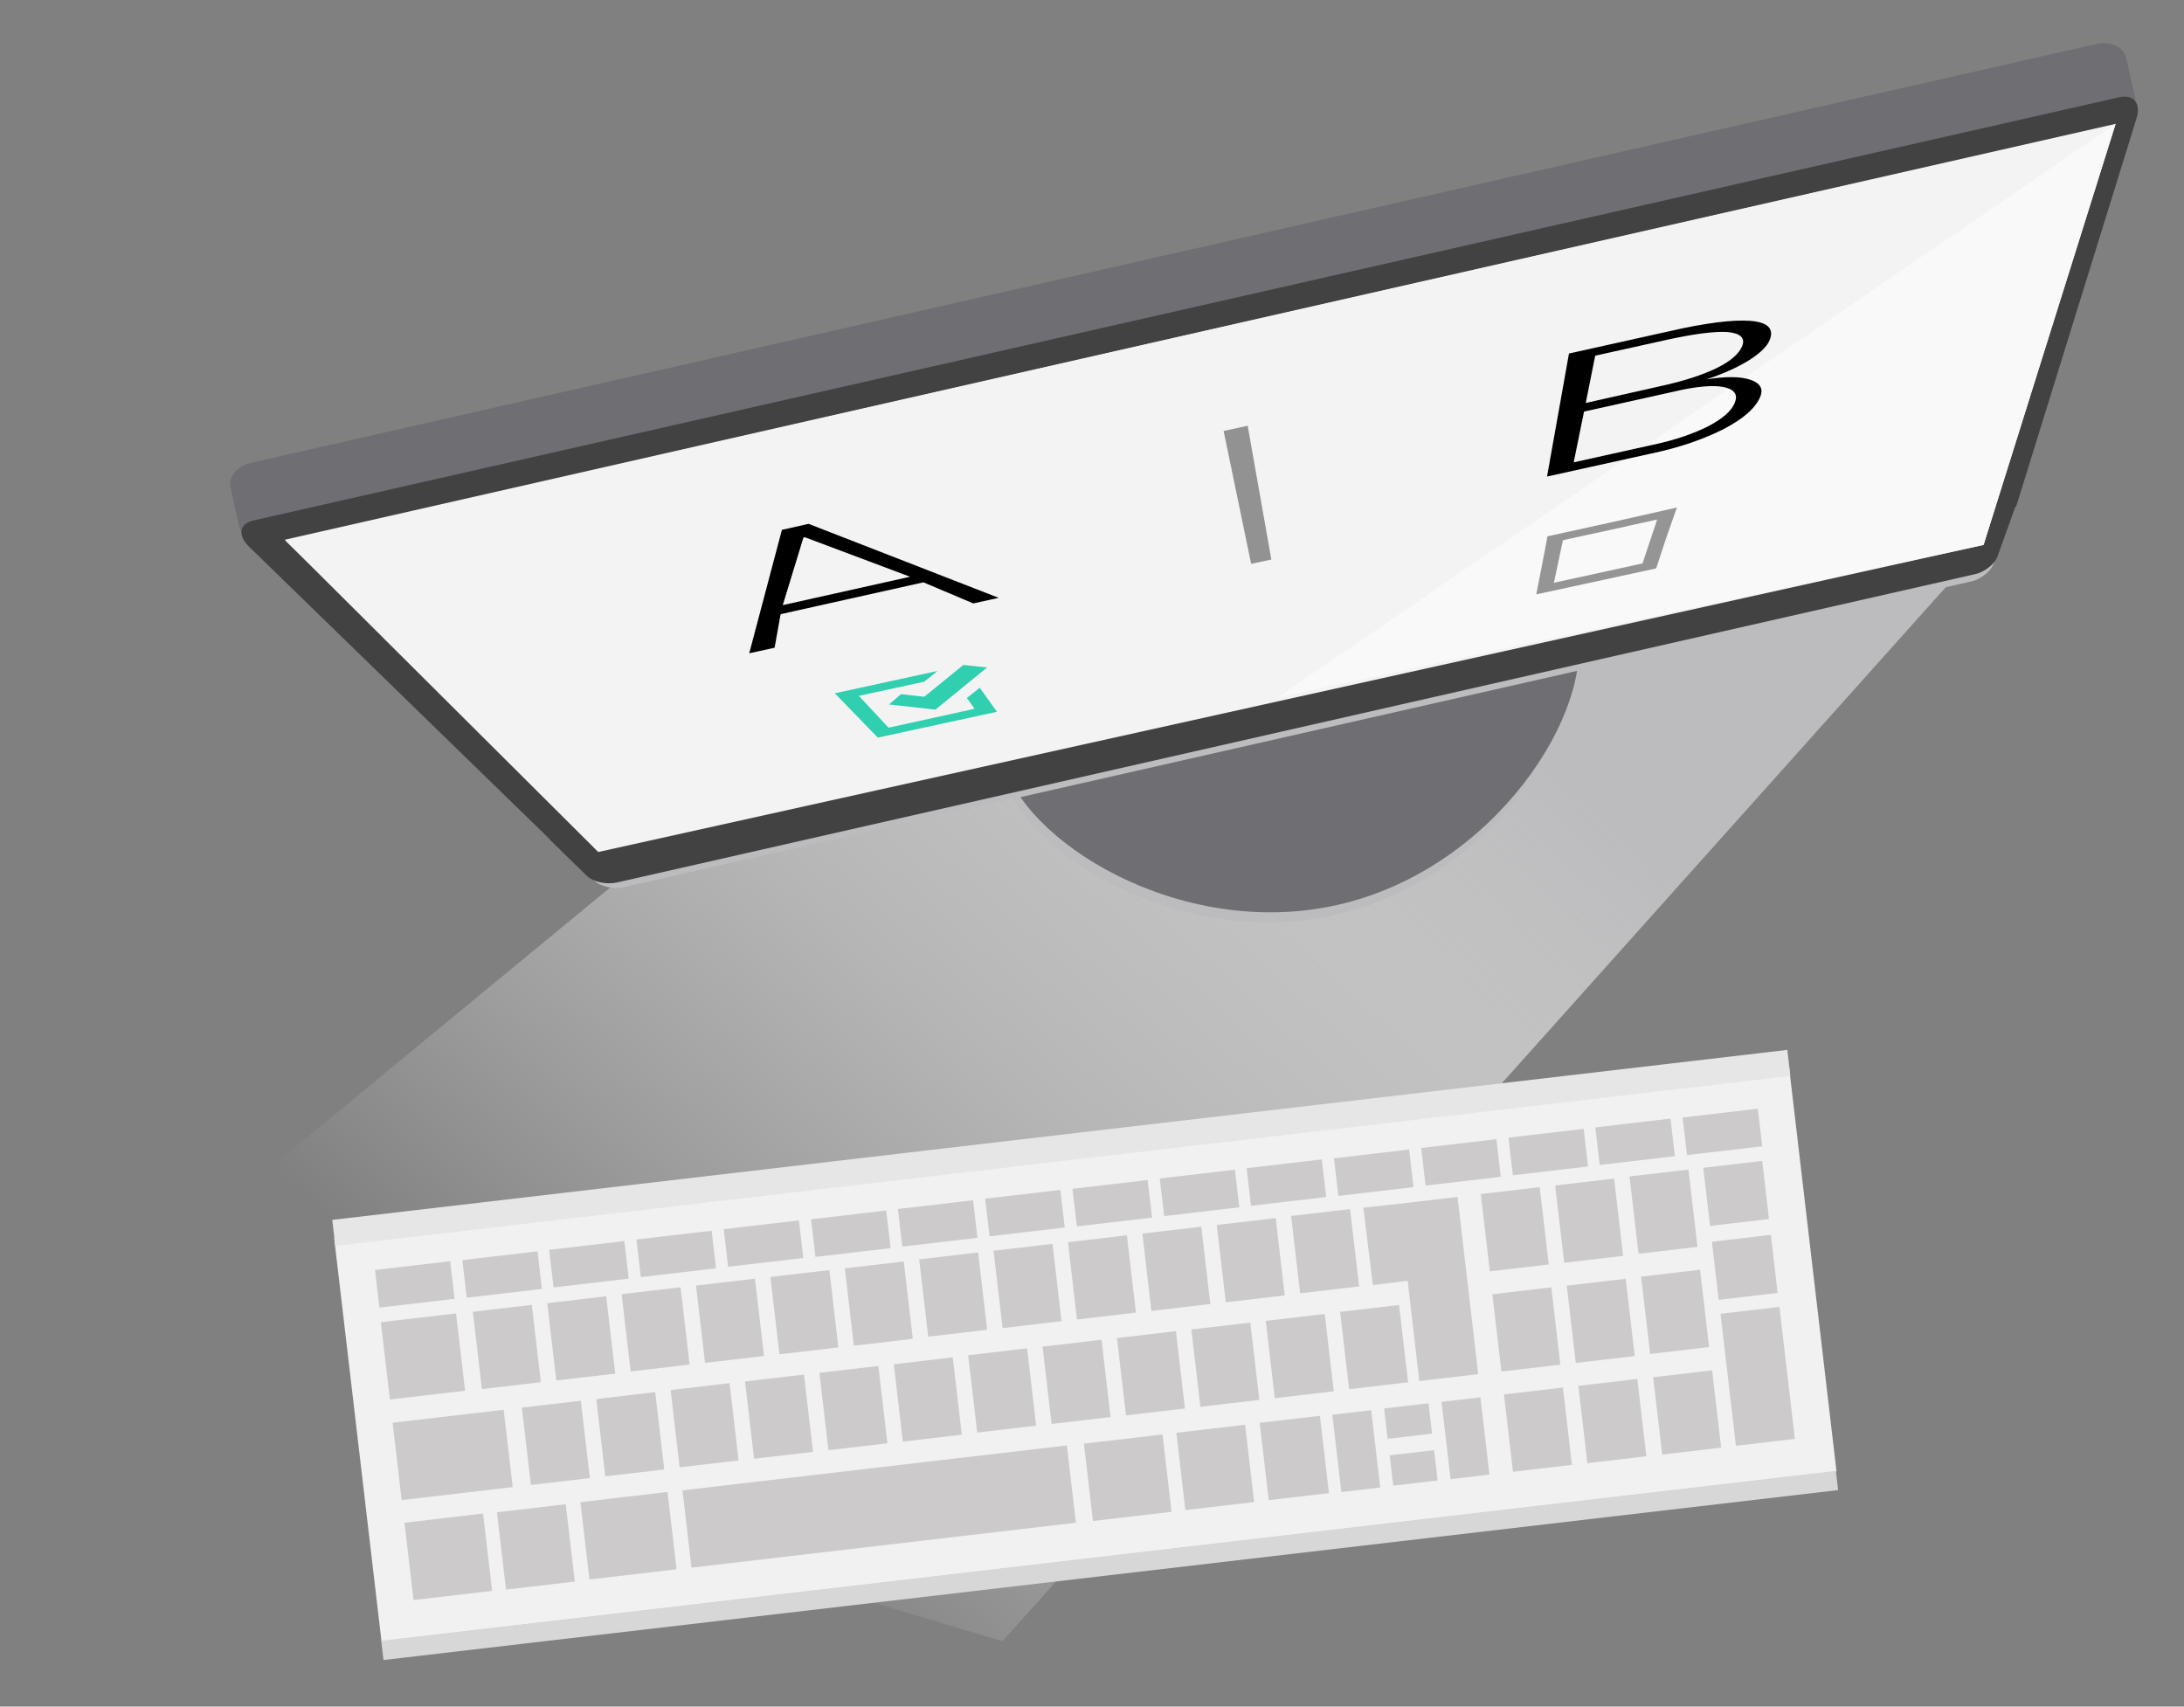 <?xml version="1.0" encoding="utf-8"?>
<!-- Generator: Adobe Illustrator 18.0.0, SVG Export Plug-In . SVG Version: 6.00 Build 0)  -->
<!DOCTYPE svg PUBLIC "-//W3C//DTD SVG 1.1//EN" "http://www.w3.org/Graphics/SVG/1.1/DTD/svg11.dtd">
<svg version="1.1" id="Layer_1" xmlns="http://www.w3.org/2000/svg" xmlns:xlink="http://www.w3.org/1999/xlink" x="0px" y="0px"
	 viewBox="0 0 507.8 396.8" enable-background="new 0 0 507.8 396.8" xml:space="preserve">
<rect x="0" y="0" width="507.8" height="396.8" fill="#808080" stroke="none"/>
<g>
	<g>
		<g>
			<linearGradient id="SVGID_1_" gradientUnits="userSpaceOnUse" x1="133" y1="335.688" x2="313.481" y2="137.154">
				<stop  offset="0" style="stop-color:#FFFFFF;stop-opacity:0"/>
				<stop  offset="0.231" style="stop-color:#FAFAFB;stop-opacity:0.231"/>
				<stop  offset="0.487" style="stop-color:#EDEDEE;stop-opacity:0.487"/>
				<stop  offset="0.755" style="stop-color:#D7D7D8;stop-opacity:0.755"/>
				<stop  offset="1" style="stop-color:#BCBCBE"/>
			</linearGradient>
			<polygon fill="url(#SVGID_1_)" points="10,315 143.4,205.1 461.2,126.7 233.1,381.6 			"/>
			<g>
				<path fill="#BCBCBE" d="M232.6,178.9c4.2,18.7,41,42.1,77.8,33.8c37-8.4,59.8-45.4,55.6-64.1c-4.2-18.7-37.5-27-74.5-18.7
					C254.8,138.3,228.4,160.2,232.6,178.9z"/>
				<path fill="#6F6F73" d="M233.2,176.6c4.2,18.7,41,42.1,77.8,33.8c37-8.4,59.8-45.4,55.6-64.1c-4.2-18.7-37.5-27.1-74.5-18.7
					C255.3,136,228.9,157.9,233.2,176.6z"/>
				<path fill="#6F6F73" d="M55.6,122.5c0.6,2.4,3.6,3.8,6.8,3.1l429.2-97.4c3.2-0.7,5.4-3.3,4.8-5.7l-2.1-9.2
					c-0.6-2.4-3.6-3.8-6.8-3.1L58.4,107.6c-3.2,0.7-5.4,3.3-4.8,5.7L55.6,122.5z"/>
				<path fill="#BCBCBE" d="M463.6,130.9c-0.6,1.8-2.9,3.8-5.3,4.3l-313.4,71.1c-2.3,0.5-5.4-0.2-6.8-1.6l-8.7-8.5l338.2-76.8
					L463.6,130.9z"/>
				<path fill="#424243" d="M59,121l433.8-98.4c3.3-0.7,5,1.4,4,4.8l-28,90.3l-0.1,0.1l-0.1,0l-4.1,11.4c-0.6,1.9-3,3.8-5.3,4.3
					l-315.8,71.7c-2.4,0.5-5.4-0.1-6.9-1.5l-8.7-8.5l0.1,0l-0.1-0.1l-70-68.1C55.2,124.4,55.7,121.7,59,121z"/>
				<path fill="#FFFFFF" d="M490.7,29.2l-31.5,96.3L140,197.7l-73.5-71.9C66.1,125.4,490.7,29.2,490.7,29.2z"/>
				<polygon fill="#F3F3F3" points="491.9,28.8 461.2,126.7 139.1,198.1 66.2,125.5 				"/>
				<polygon fill="#F9F9F9" points="491.9,28.8 297,162.2 461.2,126.7 				"/>
			</g>
		</g>
		<g>
			<g>
				<polygon fill="#F1F1F1" points="427,342.1 88.7,381.6 77.7,287.9 416,248.3 				"/>
				<g>
					
						<rect x="159.5" y="341.3" transform="matrix(0.993 -0.116 0.116 0.993 -39.291 26.113)" fill="#CCCACA" width="90" height="18.1"/>
					
						<rect x="136" y="348.1" transform="matrix(0.993 -0.116 0.116 0.993 -40.477 19.382)" fill="#CCCACA" width="20.4" height="18.1"/>
					
						<rect x="116.6" y="350.7" transform="matrix(0.993 -0.116 0.116 0.993 -40.913 16.904)" fill="#CCCACA" width="16.1" height="18.1"/>
					
						<rect x="95.1" y="353" transform="matrix(0.993 -0.116 0.116 0.993 -41.331 14.555)" fill="#CCCACA" width="18.4" height="18.1"/>
					
						<rect x="294" y="330" transform="matrix(0.993 -0.116 0.116 0.993 -37.331 37.239)" fill="#CCCACA" width="14.1" height="18.1"/>
					<g>
						
							<rect x="310.9" y="328.4" transform="matrix(0.993 -0.116 0.116 0.993 -37.039 38.91)" fill="#CCCACA" width="9.1" height="18.1"/>
						
							<rect x="336.3" y="325.4" transform="matrix(0.993 -0.116 0.116 0.993 -36.518 41.837)" fill="#CCCACA" width="9.1" height="18.1"/>
					</g>
					
						<rect x="274.6" y="332.2" transform="matrix(0.993 -0.116 0.116 0.993 -37.701 35.118)" fill="#CCCACA" width="16.1" height="18.1"/>
					<g>
						
							<rect x="322.3" y="326.9" transform="matrix(0.993 -0.116 0.116 0.993 -36.148 40.261)" fill="#CCCACA" width="10.4" height="7.1"/>
						
							<rect x="323.6" y="337.8" transform="matrix(0.993 -0.116 0.116 0.993 -37.406 40.483)" fill="#CCCACA" width="10.4" height="7.1"/>
					</g>
					
						<rect x="253.1" y="334.6" transform="matrix(0.993 -0.116 0.116 0.993 -38.118 32.77)" fill="#CCCACA" width="18.4" height="18.1"/>
					<g>
						
							<rect x="122.4" y="326.5" transform="matrix(0.993 -0.116 0.116 0.993 -38.077 17.277)" fill="#CCCACA" width="13.8" height="18.1"/>
						
							<rect x="92.3" y="329.3" transform="matrix(0.993 -0.116 0.116 0.993 -38.564 14.52)" fill="#CCCACA" width="26" height="18.1"/>
						
							<rect x="139.7" y="324.5" transform="matrix(0.993 -0.116 0.116 0.993 -37.724 19.272)" fill="#CCCACA" width="13.8" height="18.1"/>
						
							<rect x="157" y="322.4" transform="matrix(0.993 -0.116 0.116 0.993 -37.373 21.267)" fill="#CCCACA" width="13.8" height="18.1"/>
						
							<rect x="174.3" y="320.4" transform="matrix(0.993 -0.116 0.116 0.993 -37.021 23.263)" fill="#CCCACA" width="13.8" height="18.1"/>
						
							<rect x="191.6" y="318.4" transform="matrix(0.993 -0.116 0.116 0.993 -36.672 25.26)" fill="#CCCACA" width="13.8" height="18.1"/>
						
							<rect x="208.9" y="316.4" transform="matrix(0.993 -0.116 0.116 0.993 -36.318 27.253)" fill="#CCCACA" width="13.8" height="18.1"/>
						
							<rect x="226.2" y="314.3" transform="matrix(0.993 -0.116 0.116 0.993 -35.966 29.248)" fill="#CCCACA" width="13.8" height="18.1"/>
						
							<rect x="243.5" y="312.3" transform="matrix(0.993 -0.116 0.116 0.993 -35.614 31.243)" fill="#CCCACA" width="13.8" height="18.1"/>
						
							<rect x="260.8" y="310.3" transform="matrix(0.993 -0.116 0.116 0.993 -35.263 33.239)" fill="#CCCACA" width="13.8" height="18.1"/>
						
							<rect x="278.1" y="308.3" transform="matrix(0.993 -0.116 0.116 0.993 -34.913 35.237)" fill="#CCCACA" width="13.8" height="18.1"/>
						
							<rect x="295.4" y="306.3" transform="matrix(0.993 -0.116 0.116 0.993 -34.558 37.228)" fill="#CCCACA" width="13.8" height="18.1"/>
						
							<rect x="312.7" y="304.2" transform="matrix(0.993 -0.116 0.116 0.993 -34.209 39.227)" fill="#CCCACA" width="13.8" height="18.1"/>
					</g>
					<g>
						
							<rect x="111" y="304.2" transform="matrix(0.993 -0.116 0.116 0.993 -35.564 15.806)" fill="#CCCACA" width="13.8" height="18.1"/>
						
							<rect x="89.6" y="306.4" transform="matrix(0.993 -0.116 0.116 0.993 -35.96 13.564)" fill="#CCCACA" width="17.6" height="18.1"/>
						
							<rect x="128.3" y="302.2" transform="matrix(0.993 -0.116 0.116 0.993 -35.215 17.802)" fill="#CCCACA" width="13.8" height="18.1"/>
						
							<rect x="145.6" y="300.1" transform="matrix(0.993 -0.116 0.116 0.993 -34.86 19.796)" fill="#CCCACA" width="13.8" height="18.1"/>
						
							<rect x="162.9" y="298.1" transform="matrix(0.993 -0.116 0.116 0.993 -34.509 21.791)" fill="#CCCACA" width="13.8" height="18.1"/>
						
							<rect x="180.2" y="296.1" transform="matrix(0.993 -0.116 0.116 0.993 -34.157 23.786)" fill="#CCCACA" width="13.8" height="18.1"/>
						
							<rect x="197.5" y="294.1" transform="matrix(0.993 -0.116 0.116 0.993 -33.805 25.781)" fill="#CCCACA" width="13.8" height="18.1"/>
						
							<rect x="214.8" y="292" transform="matrix(0.993 -0.116 0.116 0.993 -33.453 27.776)" fill="#CCCACA" width="13.8" height="18.1"/>
						
							<rect x="232.1" y="290" transform="matrix(0.993 -0.116 0.116 0.993 -33.102 29.772)" fill="#CCCACA" width="13.8" height="18.1"/>
						
							<rect x="249.4" y="288" transform="matrix(0.993 -0.116 0.116 0.993 -32.752 31.77)" fill="#CCCACA" width="13.8" height="18.1"/>
						
							<rect x="266.7" y="286" transform="matrix(0.993 -0.116 0.116 0.993 -32.398 33.762)" fill="#CCCACA" width="13.8" height="18.1"/>
						
							<rect x="284" y="284" transform="matrix(0.993 -0.116 0.116 0.993 -32.046 35.757)" fill="#CCCACA" width="13.8" height="18.1"/>
						
							<rect x="301.3" y="281.9" transform="matrix(0.993 -0.116 0.116 0.993 -31.694 37.752)" fill="#CCCACA" width="13.8" height="18.1"/>
						<polygon fill="#CCCACA" points="329.6,279.4 325.2,279.9 317,280.8 319.2,298.8 327.3,297.8 330,321.1 343.7,319.5 
							338.9,278.3 						"/>
					</g>
					
						<rect x="345.4" y="276.8" transform="matrix(0.993 -0.116 0.116 0.993 -30.798 42.835)" fill="#CCCACA" width="13.8" height="18.1"/>
					
						<rect x="362.7" y="274.8" transform="matrix(0.993 -0.116 0.116 0.993 -30.446 44.83)" fill="#CCCACA" width="13.8" height="18.1"/>
					
						<rect x="380" y="272.7" transform="matrix(0.993 -0.116 0.116 0.993 -30.097 46.829)" fill="#CCCACA" width="13.8" height="18.1"/>
					
						<rect x="398.9" y="287.9" transform="matrix(0.993 -0.116 0.116 0.993 -31.469 49.108)" fill="#CCCACA" width="13.8" height="13.6"/>
					
						<rect x="396.9" y="270.7" transform="matrix(0.993 -0.116 0.116 0.993 -29.495 48.763)" fill="#CCCACA" width="13.8" height="13.6"/>
					
						<rect x="401.9" y="304.6" transform="matrix(0.993 -0.116 0.116 0.993 -34.387 49.623)" fill="#CCCACA" width="13.8" height="30.9"/>
					
						<rect x="348.1" y="300.1" transform="matrix(0.993 -0.116 0.116 0.993 -33.486 43.308)" fill="#CCCACA" width="13.8" height="18.1"/>
					
						<rect x="365.4" y="298.1" transform="matrix(0.993 -0.116 0.116 0.993 -33.135 45.303)" fill="#CCCACA" width="13.8" height="18.1"/>
					
						<rect x="382.7" y="296" transform="matrix(0.993 -0.116 0.116 0.993 -32.783 47.299)" fill="#CCCACA" width="13.8" height="18.1"/>
					
						<rect x="350.8" y="323.4" transform="matrix(0.993 -0.116 0.116 0.993 -36.175 43.782)" fill="#CCCACA" width="13.8" height="18.1"/>
					
						<rect x="368.1" y="321.4" transform="matrix(0.993 -0.116 0.116 0.993 -35.823 45.777)" fill="#CCCACA" width="13.8" height="18.1"/>
					
						<rect x="385.5" y="319.4" transform="matrix(0.993 -0.116 0.116 0.993 -35.474 47.777)" fill="#CCCACA" width="13.8" height="18.1"/>
					<g>
						
							<rect x="87.7" y="294.3" transform="matrix(0.993 -0.116 0.116 0.993 -34.03 13.224)" fill="#CCCACA" width="17.6" height="8.8"/>
						
							<rect x="108" y="292" transform="matrix(0.993 -0.116 0.116 0.993 -33.617 15.562)" fill="#CCCACA" width="17.6" height="8.8"/>
						
							<rect x="128.2" y="289.6" transform="matrix(0.993 -0.116 0.116 0.993 -33.206 17.899)" fill="#CCCACA" width="17.6" height="8.8"/>
						
							<rect x="148.5" y="287.2" transform="matrix(0.993 -0.116 0.116 0.993 -32.793 20.237)" fill="#CCCACA" width="17.6" height="8.8"/>
						
							<rect x="168.8" y="284.8" transform="matrix(0.993 -0.116 0.116 0.993 -32.381 22.575)" fill="#CCCACA" width="17.6" height="8.8"/>
						
							<rect x="189.1" y="282.5" transform="matrix(0.993 -0.116 0.116 0.993 -31.969 24.913)" fill="#CCCACA" width="17.6" height="8.8"/>
						
							<rect x="209.3" y="280.1" transform="matrix(0.993 -0.116 0.116 0.993 -31.556 27.25)" fill="#CCCACA" width="17.6" height="8.8"/>
						
							<rect x="229.6" y="277.7" transform="matrix(0.993 -0.116 0.116 0.993 -31.144 29.588)" fill="#CCCACA" width="17.6" height="8.8"/>
						
							<rect x="249.9" y="275.4" transform="matrix(0.993 -0.116 0.116 0.993 -30.732 31.926)" fill="#CCCACA" width="17.6" height="8.8"/>
						
							<rect x="270.2" y="273" transform="matrix(0.993 -0.116 0.116 0.993 -30.321 34.266)" fill="#CCCACA" width="17.6" height="8.8"/>
						
							<rect x="290.4" y="270.6" transform="matrix(0.993 -0.116 0.116 0.993 -29.908 36.602)" fill="#CCCACA" width="17.6" height="8.8"/>
						
							<rect x="310.7" y="268.3" transform="matrix(0.993 -0.116 0.116 0.993 -29.495 38.94)" fill="#CCCACA" width="17.6" height="8.8"/>
						
							<rect x="331" y="265.9" transform="matrix(0.993 -0.116 0.116 0.993 -29.083 41.278)" fill="#CCCACA" width="17.6" height="8.8"/>
						
							<rect x="351.3" y="263.5" transform="matrix(0.993 -0.116 0.116 0.993 -28.671 43.615)" fill="#CCCACA" width="17.6" height="8.8"/>
						
							<rect x="371.5" y="261.1" transform="matrix(0.993 -0.116 0.116 0.993 -28.259 45.953)" fill="#CCCACA" width="17.6" height="8.8"/>
						
							<rect x="391.8" y="258.8" transform="matrix(0.993 -0.116 0.116 0.993 -27.846 48.291)" fill="#CCCACA" width="17.6" height="8.8"/>
					</g>
				</g>
				
					<rect x="87.8" y="361.8" transform="matrix(0.993 -0.116 0.116 0.993 -40.514 32.423)" fill="#D7D7D7" width="340.6" height="4.5"/>
			</g>
			
				<rect x="76.5" y="263.9" transform="matrix(0.993 -0.116 0.116 0.993 -29.325 30.456)" fill="#E7E6E6" width="340.7" height="6.1"/>
		</g>
	</g>
	<g>
		<g>
			<g>
				<g>
					<path d="M214.7,135.4l-33.2,7.4l-1.4,7.8l-5.9,1.3l7.6-28.7l6.2-1.4l44.2,17.2l-5.9,1.3L214.7,135.4z M182,140.7l29.6-6.6
						l-24.5-9.2l-0.3,0.1L182,140.7z"/>
					<path opacity="0.4" d="M295.6,130.1l-4.7,1l-6.4-30.9l5.6-1.2L295.6,130.1z"/>
					<path d="M359.7,110.8l5.1-28.6l23.4-5.2c8.3-1.9,14.6-2.7,18.7-2.4c4.1,0.3,5.6,1.8,4.6,4.4c-0.6,1.5-2.2,3.1-4.9,4.8
						c-2.6,1.6-5.9,3.1-9.8,4.4c4.5-0.7,7.8-0.7,10.2,0.1c2.3,0.8,3,2.1,2.3,3.9c-1.1,2.7-4,5.2-8.6,7.6c-4.6,2.3-10.2,4.3-17,5.7
						L359.7,110.8z M368.7,93.7l17.3-3.9c5.5-1.2,9.8-2.6,13.1-4.2c3.3-1.6,5.3-3.4,6-5.2c0.7-1.9-0.5-2.9-3.4-3.2
						c-3-0.2-7.7,0.4-14.1,1.8l-16.7,3.7L368.7,93.7z M368.3,95.7l-2.4,11.8l18.5-4.1c5.2-1.1,9.4-2.6,12.8-4.3
						c3.4-1.8,5.5-3.6,6.2-5.6c0.7-1.8-0.2-3-2.6-3.5c-2.4-0.5-6.4-0.2-11.8,1.1L368.3,95.7z"/>
				</g>
				<path fill="#30CFB0" d="M194.1,161.2l10,10.3l27.7-6l-4-5.6l-3,2.4l1.8,2.5l-20,4.4l-6.9-7.4l15.2-3.3l3.1-2.5L194.1,161.2z
					 M224,154.6l-9.1,7.4l-5.4-0.6l-2.8,2.4l10.8,1.2l12-9.8L224,154.6z"/>
				<g opacity="0.4">
					<g>
						<path d="M387.5,124.8l2.4-6.8l-6.2,1.4l-9.3,2.1l-14.6,3.2l-0.5,2.7l-2.1,10.8l27.7-6l0.2-0.1L387.5,124.8L387.5,124.8z
							 M381.9,131l-20.6,4.5l1.5-7.1l0.6-2.8l14.7-3.2l0.8-0.2l6.4-1.4l-2.3,6.9L381.9,131z"/>
					</g>
				</g>
			</g>
		</g>
	</g>
</g>
</svg>
